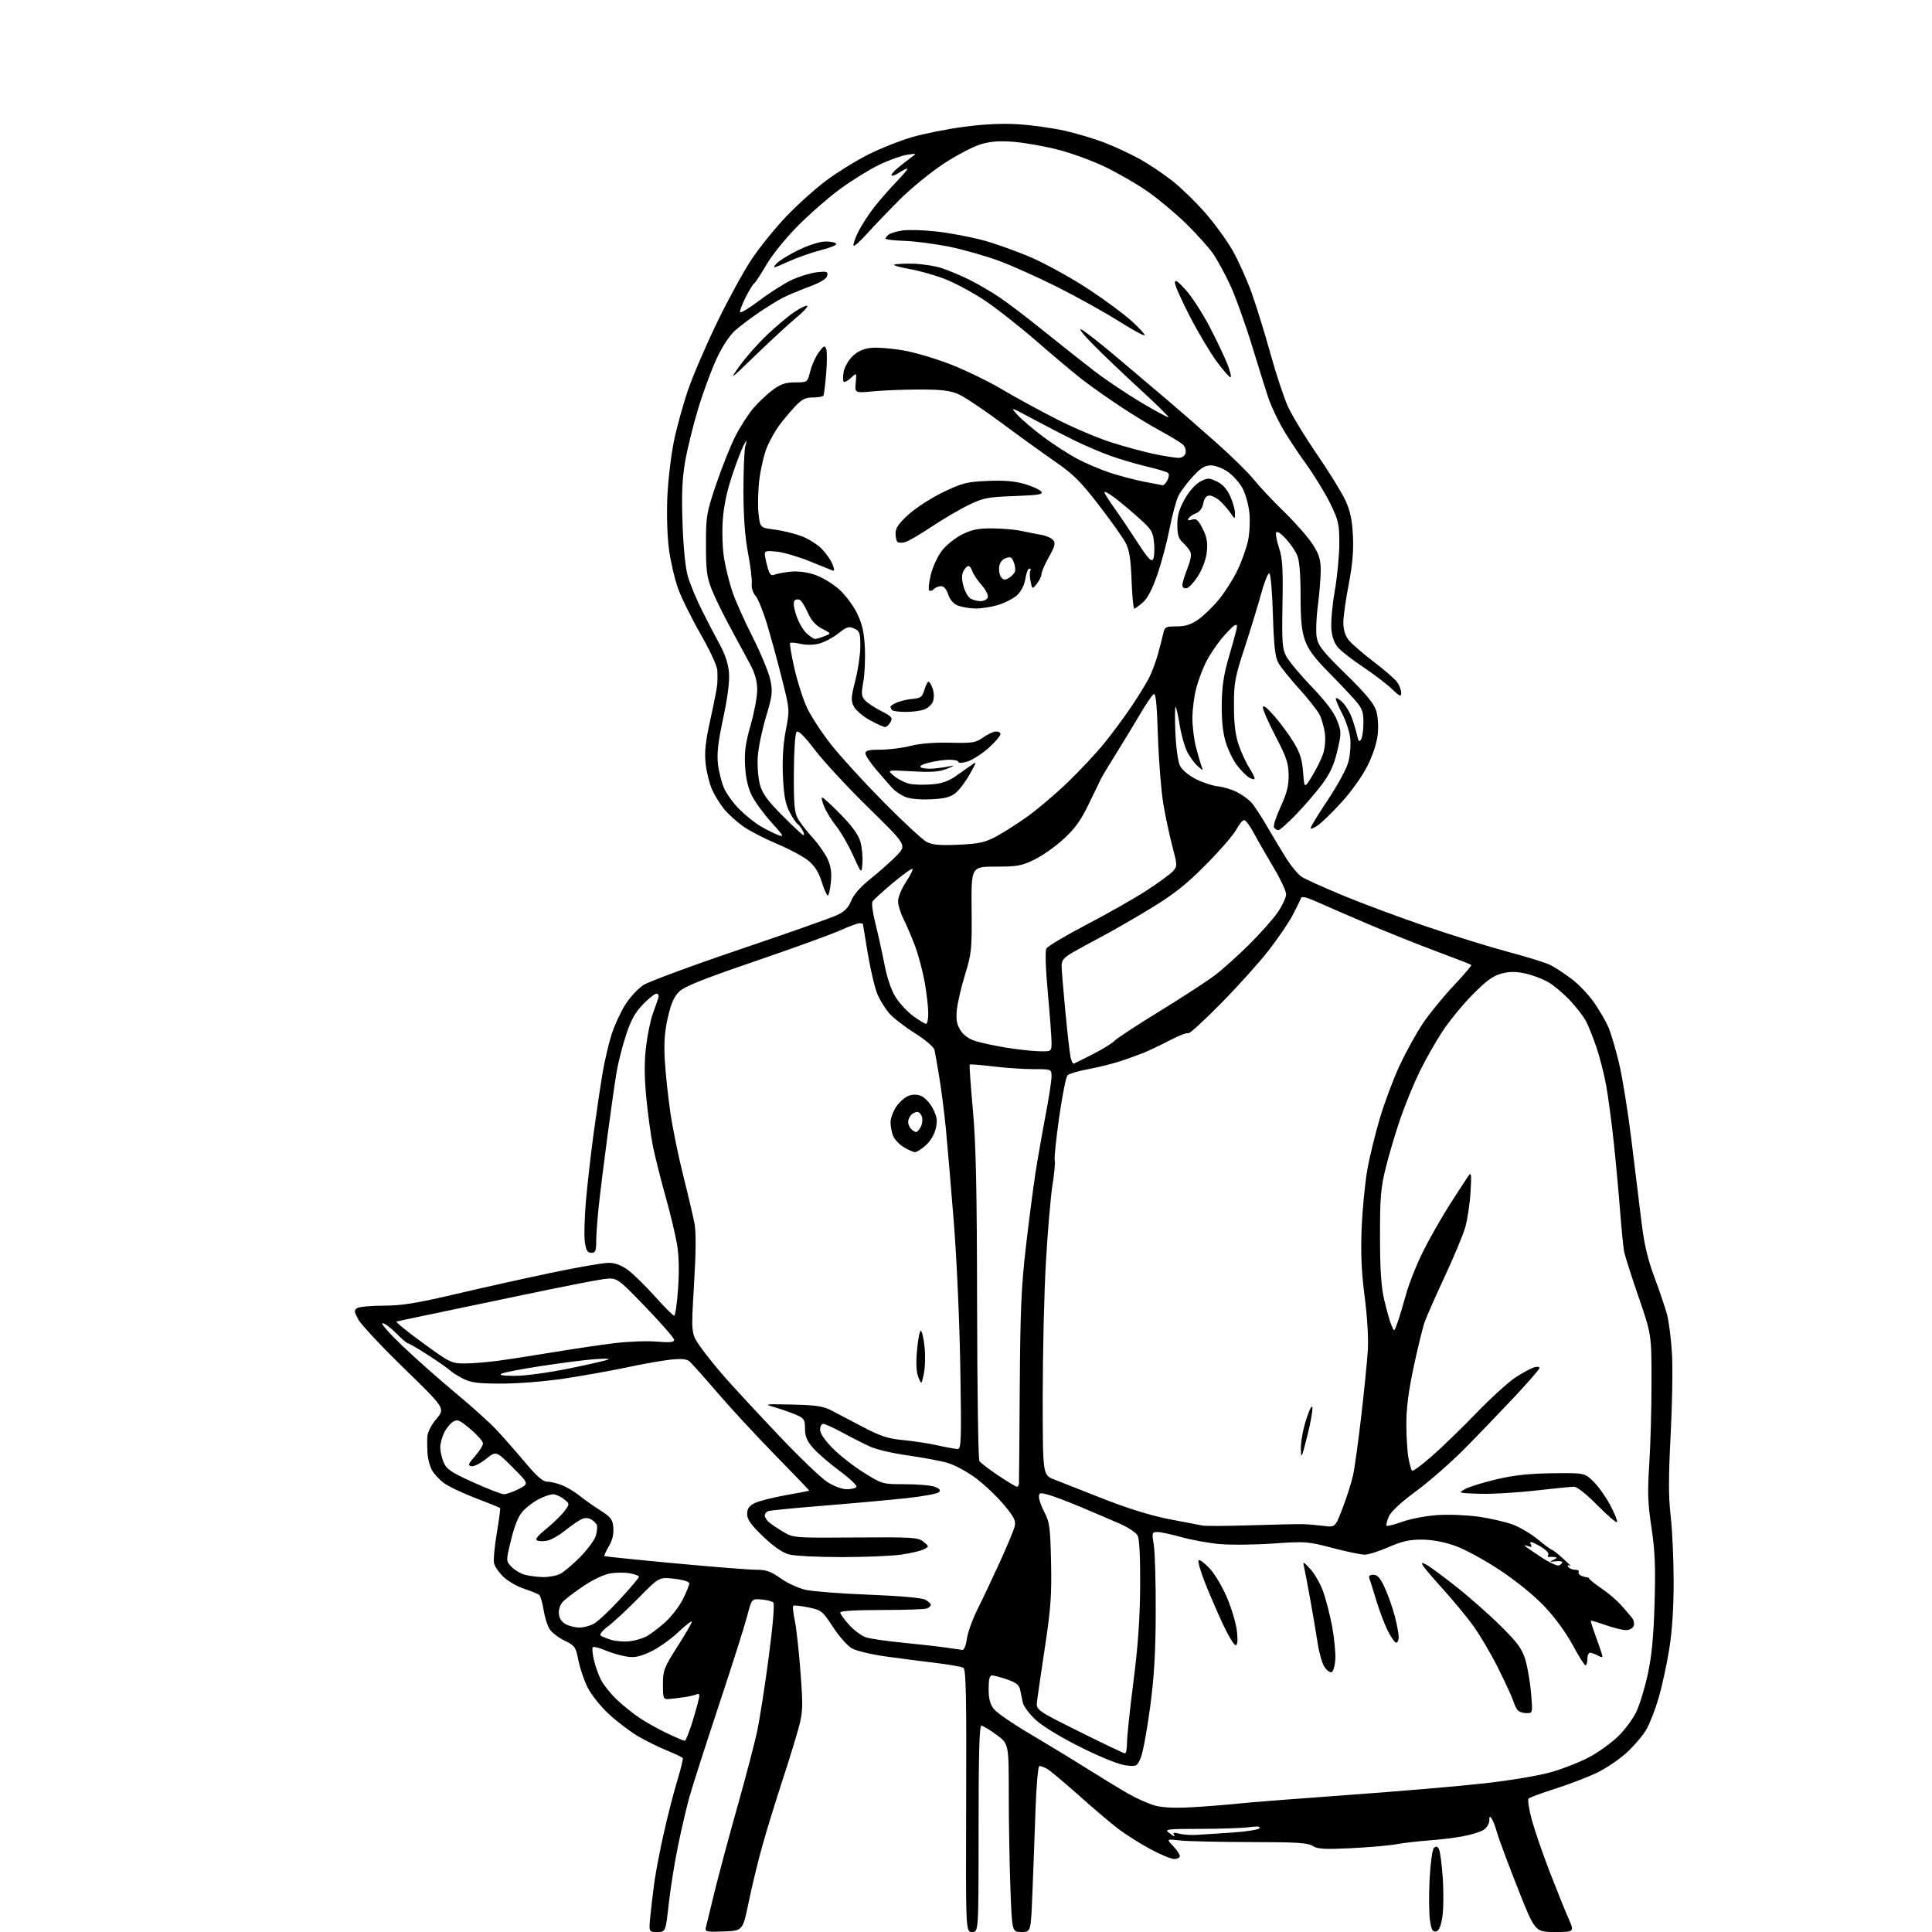 <?xml version="1.0" encoding="UTF-8" standalone="no"?>
<svg 
  version="1.1" 
  xmlns="http://www.w3.org/2000/svg" 
  xmlns:xlink="http://www.w3.org/1999/xlink" 
  xmlns:svg="http://www.w3.org/2000/svg"
  xmlns:rdf="http://www.w3.org/1999/02/22-rdf-syntax-ns#"
  xmlns:cc="http://creativecommons.org/ns#"
  xmlns:dc="http://purl.org/dc/elements/1.1/"
  viewBox="0 0 768 768"
  width="768"
  height="768"
>
<style>svg {background-color: white; }</style>"
<path stroke="none" fill="black" fill-rule="evenodd" d="M261.25,768.00C257.90,768.00 257.90,768.00 258.51,761.75C258.85,758.31 259.59,752.12 260.15,748.00C260.72,743.88 262.46,734.88 264.03,728.00C265.59,721.12 267.97,711.90 269.32,707.50C270.66,703.10 271.60,699.22 271.40,698.87C271.20,698.53 268.44,697.20 265.27,695.92C262.10,694.65 256.92,692.10 253.76,690.26C250.61,688.42 245.35,684.44 242.08,681.41C238.78,678.36 235.00,673.63 233.59,670.80C232.18,667.98 230.53,663.12 229.92,659.99C228.87,654.65 228.53,654.17 224.45,652.19C222.05,651.02 219.38,648.98 218.50,647.65C217.63,646.31 216.55,642.89 216.10,640.05C215.65,637.21 214.88,634.51 214.39,634.06C213.90,633.61 211.25,632.51 208.50,631.62C205.75,630.73 202.04,628.63 200.26,626.95C198.48,625.28 196.75,622.85 196.42,621.54C196.09,620.24 196.57,614.81 197.48,609.48C198.39,604.15 198.97,599.64 198.78,599.45C198.59,599.26 194.18,597.48 188.99,595.50C183.80,593.51 178.07,590.77 176.27,589.39C174.47,588.02 172.37,585.68 171.60,584.20C170.84,582.71 170.10,579.92 169.96,578.00C169.82,576.08 169.77,573.08 169.85,571.34C169.95,569.36 171.29,566.65 173.49,564.02C176.97,559.84 176.97,559.84 160.69,544.01C151.74,535.30 143.53,526.54 142.46,524.55C140.75,521.38 140.69,520.80 142.00,519.98C142.83,519.46 147.57,519.02 152.55,519.02C159.76,519.00 165.56,518.07 181.05,514.43C191.75,511.91 208.95,508.09 219.27,505.93C229.59,503.77 239.76,502.00 241.87,502.00C244.49,502.00 246.93,502.89 249.60,504.84C251.74,506.40 256.58,511.12 260.34,515.34C264.10,519.55 267.55,523.00 267.99,523.00C268.44,523.00 269.14,518.16 269.55,512.25C270.04,505.22 269.89,499.11 269.12,494.59C268.48,490.79 266.42,482.24 264.56,475.59C262.69,468.94 260.46,460.08 259.60,455.91C258.75,451.73 257.54,442.96 256.92,436.41C256.11,427.90 256.09,422.06 256.83,415.94C257.41,411.22 258.61,405.37 259.51,402.94C260.40,400.50 261.38,397.71 261.68,396.75C262.01,395.70 261.71,395.00 260.95,395.00C260.24,395.00 257.80,396.94 255.52,399.32C252.42,402.56 250.74,405.61 248.81,411.57C247.39,415.93 245.74,422.43 245.13,426.00C244.52,429.57 242.91,440.82 241.55,451.00C240.19,461.18 238.61,473.87 238.04,479.21C237.47,484.55 237.00,490.96 237.00,493.46C237.00,497.29 236.69,498.00 235.06,498.00C233.55,498.00 232.98,497.07 232.49,493.75C232.15,491.41 232.34,484.03 232.92,477.34C233.51,470.65 234.89,458.50 236.00,450.34C237.11,442.18 238.70,431.45 239.54,426.50C240.38,421.55 242.02,414.57 243.18,411.00C244.35,407.43 246.79,402.15 248.61,399.29C250.43,396.42 253.63,392.96 255.71,391.60C257.80,390.24 275.02,383.86 294.00,377.43C312.98,371.01 330.38,364.87 332.67,363.80C335.76,362.36 337.23,360.87 338.36,358.06C339.34,355.60 342.08,352.50 346.19,349.22C349.66,346.44 354.28,342.32 356.47,340.07C360.43,335.97 360.43,335.97 345.39,321.24C337.11,313.13 327.49,302.77 324.01,298.21C319.72,292.58 317.36,290.24 316.67,290.93C316.07,291.53 315.62,298.29 315.57,307.23C315.51,319.89 315.79,323.01 317.21,325.50C318.15,327.15 320.77,330.52 323.04,333.00C325.31,335.48 327.98,339.30 328.99,341.50C330.32,344.43 330.67,346.91 330.28,350.75C329.98,353.64 329.43,356.00 329.06,356.00C328.68,356.00 327.59,353.54 326.64,350.54C325.44,346.71 323.86,344.20 321.34,342.13C319.36,340.50 313.74,337.49 308.83,335.43C303.93,333.37 297.86,330.23 295.35,328.45C292.85,326.66 289.47,323.60 287.86,321.64C286.25,319.69 284.07,316.15 283.03,313.79C281.99,311.43 280.85,306.80 280.49,303.50C279.99,298.90 280.43,294.82 282.39,286.00C283.79,279.68 285.02,273.38 285.12,272.00C285.23,270.62 285.24,268.13 285.16,266.45C285.07,264.75 282.13,258.39 278.51,252.09C274.93,245.87 270.91,237.71 269.55,233.96C268.20,230.21 266.56,223.17 265.92,218.32C265.24,213.25 264.97,204.40 265.28,197.50C265.57,190.90 266.75,180.93 267.90,175.35C269.05,169.77 271.60,160.55 273.57,154.85C275.53,149.16 280.72,137.11 285.09,128.09C289.46,119.06 295.62,107.81 298.77,103.09C301.92,98.37 308.10,90.72 312.50,86.09C316.90,81.47 324.09,75.01 328.48,71.74C332.86,68.47 340.39,63.82 345.20,61.40C350.01,58.98 357.85,55.88 362.61,54.50C367.38,53.11 376.73,51.26 383.39,50.38C391.53,49.31 398.61,48.99 405.00,49.41C410.23,49.75 418.37,50.89 423.11,51.94C427.84,52.99 435.10,55.16 439.23,56.77C443.37,58.38 449.73,61.35 453.36,63.38C456.99,65.42 462.79,69.32 466.23,72.06C469.68,74.81 475.49,80.48 479.15,84.67C482.81,88.86 487.68,95.55 489.96,99.54C492.24,103.53 495.68,111.19 497.60,116.56C499.52,121.94 502.88,132.81 505.06,140.73C507.25,148.65 510.36,158.04 511.98,161.61C513.59,165.17 518.82,173.78 523.59,180.72C528.37,187.67 533.43,195.86 534.83,198.93C536.75,203.11 537.50,206.63 537.81,213.04C538.10,219.11 537.61,224.71 536.11,232.40C534.95,238.34 534.00,245.13 534.00,247.47C534.00,250.28 534.71,252.64 536.09,254.39C537.24,255.85 541.72,259.74 546.04,263.03C550.36,266.32 554.59,270.01 555.45,271.23C556.30,272.45 557.00,274.34 557.00,275.43C557.00,277.12 556.45,276.88 553.25,273.83C551.19,271.87 546.12,268.01 542.00,265.25C537.88,262.49 533.42,259.07 532.11,257.65C530.49,255.90 529.56,253.48 529.24,250.18C528.98,247.49 529.59,240.61 530.59,234.89C531.59,229.18 532.40,220.68 532.40,216.00C532.40,208.24 532.08,206.85 528.72,200.00C526.70,195.88 522.27,188.68 518.88,184.00C515.49,179.32 511.22,172.80 509.40,169.49C507.57,166.19 505.36,161.46 504.49,158.99C503.61,156.52 500.63,147.07 497.87,138.00C495.10,128.93 491.12,117.82 489.02,113.33C486.92,108.83 483.86,103.21 482.21,100.83C480.57,98.45 475.80,93.14 471.62,89.03C467.44,84.93 460.52,79.14 456.26,76.16C451.99,73.19 444.35,68.77 439.28,66.33C434.20,63.89 425.74,60.80 420.47,59.47C415.20,58.13 407.40,56.75 403.14,56.39C397.43,55.91 393.96,56.16 389.93,57.33C386.93,58.20 380.25,61.70 375.08,65.11C369.91,68.51 362.04,74.94 357.59,79.40C353.14,83.85 347.34,89.91 344.69,92.86C342.05,95.81 339.63,97.97 339.33,97.66C339.02,97.35 339.78,95.03 341.00,92.49C342.23,89.96 345.04,85.55 347.25,82.69C349.46,79.84 353.56,75.14 356.35,72.25C359.15,69.36 361.09,67.00 360.68,67.00C360.27,67.00 358.81,67.74 357.43,68.64C356.06,69.53 354.71,70.04 354.43,69.76C354.15,69.48 355.19,68.18 356.75,66.87C358.31,65.57 360.69,63.70 362.04,62.71C364.50,60.92 364.50,60.92 360.50,61.53C358.30,61.87 353.35,63.66 349.50,65.50C345.65,67.35 338.68,71.67 334.00,75.09C329.32,78.52 321.68,85.21 317.00,89.95C312.29,94.72 306.76,101.57 304.60,105.32C302.45,109.03 300.31,112.31 299.83,112.61C299.35,112.90 297.82,115.40 296.42,118.15C295.03,120.90 294.02,123.57 294.19,124.08C294.36,124.59 297.88,122.46 302.00,119.35C306.13,116.23 311.93,112.57 314.89,111.20C317.86,109.84 322.29,108.50 324.74,108.22C328.69,107.78 329.16,107.93 328.84,109.57C328.60,110.84 326.25,112.26 321.49,114.04C317.65,115.47 312.93,117.46 311.00,118.46C309.07,119.47 304.90,122.05 301.72,124.20C298.54,126.36 294.29,129.56 292.29,131.31C290.06,133.26 287.19,137.60 284.90,142.50C282.84,146.90 279.53,155.85 277.55,162.39C275.57,168.92 273.24,178.37 272.37,183.39C271.17,190.24 270.91,196.34 271.31,208.00C271.63,217.29 272.45,225.67 273.37,228.91C274.21,231.88 276.72,237.96 278.94,242.41C281.15,246.86 284.40,253.10 286.16,256.29C288.22,260.04 289.50,263.93 289.78,267.36C290.07,270.83 289.28,277.06 287.49,285.46C285.43,295.10 284.92,299.64 285.41,303.81C285.76,306.85 286.88,311.18 287.87,313.42C288.87,315.66 291.64,319.44 294.03,321.81C296.41,324.19 300.20,327.20 302.43,328.50C304.67,329.81 307.78,331.36 309.34,331.95C311.85,332.89 311.53,332.29 306.61,326.86C303.54,323.47 300.02,318.62 298.79,316.10C297.30,313.05 296.42,309.10 296.17,304.36C295.88,298.83 296.38,295.19 298.40,288.17C299.83,283.20 301.00,276.93 301.00,274.24C301.00,270.84 300.17,267.78 298.25,264.17C296.74,261.31 293.17,254.70 290.31,249.46C287.46,244.23 284.11,237.37 282.87,234.22C280.98,229.41 280.62,226.59 280.63,216.50C280.63,205.12 280.84,203.88 284.70,192.46C286.93,185.84 290.35,177.29 292.29,173.46C294.23,169.63 297.52,164.53 299.60,162.12C301.68,159.71 305.16,156.45 307.34,154.87C310.40,152.65 312.40,152.00 316.14,152.00C320.97,152.00 320.97,152.00 322.09,147.55C322.71,145.10 324.24,141.71 325.49,140.02C327.42,137.39 327.86,137.19 328.42,138.65C328.78,139.60 328.78,144.00 328.42,148.44C328.06,152.87 327.56,156.84 327.32,157.25C327.08,157.66 325.20,158.00 323.14,158.00C320.12,158.00 318.74,158.71 315.89,161.75C313.96,163.81 311.16,167.17 309.67,169.20C308.19,171.24 306.05,175.05 304.93,177.66C303.81,180.28 302.44,186.04 301.88,190.46C301.32,194.88 301.16,201.04 301.52,204.15C302.17,209.79 302.17,209.79 307.82,210.50C310.92,210.88 315.75,212.06 318.53,213.10C321.32,214.14 325.01,216.46 326.74,218.25C328.47,220.04 330.36,222.79 330.96,224.36C331.80,226.61 331.76,227.12 330.77,226.71C330.07,226.43 325.99,224.78 321.70,223.05C317.41,221.31 311.67,219.63 308.95,219.31C305.11,218.85 304.00,219.03 304.01,220.11C304.01,220.87 304.49,223.22 305.07,225.33C305.91,228.35 306.49,229.01 307.82,228.46C308.74,228.07 311.59,227.53 314.14,227.26C317.05,226.95 320.65,227.39 323.81,228.44C326.58,229.36 330.88,231.90 333.36,234.09C335.88,236.30 339.11,240.57 340.63,243.68C342.74,247.99 343.47,251.16 343.79,257.39C344.02,261.85 343.75,267.98 343.19,271.00C342.32,275.68 342.42,276.78 343.83,278.36C344.75,279.38 347.65,281.30 350.27,282.64C354.48,284.77 354.92,285.29 353.99,287.03C353.40,288.11 352.44,289.00 351.85,289.00C351.26,289.00 348.54,287.78 345.81,286.30C343.08,284.81 340.21,282.38 339.44,280.88C338.21,278.50 338.28,277.24 340.02,270.43C341.11,266.17 342.00,260.04 342.00,256.82C342.00,251.58 341.74,250.84 339.56,249.85C337.45,248.89 336.61,249.14 333.31,251.75C331.22,253.41 327.83,255.23 325.80,255.79C323.56,256.41 320.61,256.48 318.33,255.96C316.25,255.49 314.34,255.33 314.08,255.59C313.82,255.85 314.59,260.41 315.79,265.72C317.00,271.03 319.27,278.10 320.84,281.44C322.41,284.77 326.71,291.32 330.39,296.00C334.07,300.68 343.47,310.95 351.26,318.84C359.06,326.72 366.76,333.86 368.38,334.70C370.62,335.85 373.63,336.12 380.91,335.80C388.76,335.45 391.41,334.91 395.50,332.78C398.25,331.35 403.86,327.81 407.98,324.90C412.09,322.00 419.46,315.77 424.35,311.06C429.24,306.35 435.80,299.35 438.92,295.50C442.05,291.65 446.88,285.12 449.66,281.00C452.44,276.88 455.64,271.69 456.76,269.47C457.89,267.25 459.49,262.98 460.32,259.97C461.15,256.96 462.10,253.26 462.43,251.75C462.99,249.23 463.43,249.00 467.72,249.00C471.18,249.00 473.41,248.29 476.32,246.28C478.49,244.78 482.22,241.14 484.61,238.21C487.01,235.27 490.31,230.04 491.96,226.58C493.61,223.13 495.47,217.90 496.10,214.97C496.74,212.01 496.97,206.99 496.63,203.71C496.29,200.45 495.03,196.04 493.83,193.91C492.63,191.77 490.01,188.90 488.02,187.51C486.02,186.13 483.01,185.00 481.32,185.00C478.98,185.00 477.30,186.04 474.21,189.39C471.99,191.80 469.43,195.20 468.52,196.95C467.62,198.70 466.03,204.49 465.00,209.82C463.97,215.14 461.77,223.43 460.13,228.24C458.11,234.13 456.21,237.79 454.32,239.46C452.77,240.82 451.22,241.95 450.88,241.97C450.53,241.99 450.06,236.93 449.82,230.74C449.49,222.13 448.93,218.60 447.44,215.77C446.38,213.74 441.59,206.99 436.81,200.79C429.60,191.43 426.63,188.47 419.43,183.50C414.65,180.20 405.07,173.28 398.12,168.12C391.18,162.97 383.56,157.87 381.20,156.80C377.79,155.27 374.62,154.86 366.00,154.84C360.00,154.83 351.65,155.14 347.43,155.54C339.77,156.26 339.77,156.26 340.16,152.17C340.55,148.08 340.55,148.08 338.28,150.21C337.03,151.38 335.73,152.06 335.38,151.72C335.04,151.37 335.04,149.58 335.39,147.72C335.74,145.87 337.34,143.10 338.94,141.56C340.90,139.68 343.25,138.61 346.17,138.29C348.55,138.02 354.35,138.47 359.06,139.28C363.77,140.10 372.48,142.70 378.42,145.06C384.36,147.43 393.33,151.81 398.36,154.80C403.39,157.79 413.02,163.06 419.78,166.51C426.53,169.96 436.43,174.17 441.78,175.86C447.12,177.56 454.79,179.64 458.82,180.48C462.84,181.31 467.17,182.00 468.45,182.00C469.90,182.00 470.96,181.28 471.27,180.06C471.56,178.96 471.07,177.48 470.14,176.66C469.24,175.85 465.35,173.50 461.50,171.41C457.65,169.33 450.45,164.95 445.50,161.68C440.55,158.40 433.88,153.70 430.67,151.24C427.46,148.77 419.14,141.80 412.17,135.74C405.20,129.68 395.71,122.23 391.08,119.19C386.45,116.14 379.47,112.41 375.56,110.90C371.65,109.38 365.40,107.61 361.67,106.96C357.94,106.31 355.13,105.53 355.43,105.24C355.72,104.95 358.96,104.76 362.62,104.82C366.28,104.88 371.58,105.68 374.39,106.60C377.20,107.53 382.20,109.63 385.50,111.28C388.80,112.92 394.20,116.09 397.50,118.31C400.80,120.54 408.83,126.66 415.34,131.93C421.86,137.19 430.81,144.27 435.24,147.67C439.68,151.06 447.98,156.62 453.70,160.03C459.43,163.44 464.28,166.05 464.49,165.84C464.70,165.64 459.39,160.43 452.68,154.28C445.98,148.12 437.57,140.09 434.00,136.43C430.20,132.54 428.54,130.30 430.00,131.05C431.38,131.75 437.68,136.70 444.00,142.05C450.32,147.41 459.40,155.10 464.18,159.14C468.95,163.19 477.76,170.86 483.75,176.19C489.75,181.52 496.37,188.04 498.47,190.69C500.57,193.33 505.99,199.10 510.51,203.50C515.03,207.90 520.14,213.73 521.87,216.45C524.39,220.43 525.00,222.45 525.00,226.83C525.00,229.82 524.48,236.17 523.85,240.92C523.22,245.68 523.03,251.34 523.43,253.49C524.04,256.76 525.98,259.18 534.97,267.96C542.78,275.58 546.11,279.58 547.01,282.39C547.75,284.71 548.02,288.54 547.68,291.85C547.32,295.28 545.75,300.11 543.58,304.45C541.61,308.39 537.15,314.69 533.47,318.72C529.85,322.70 525.56,326.89 523.94,328.04C522.32,329.19 521.00,329.70 521.00,329.16C521.00,328.63 524.12,323.52 527.93,317.81C531.93,311.82 535.37,305.42 536.06,302.68C536.72,300.07 537.02,295.91 536.74,293.42C536.46,290.94 535.06,286.64 533.62,283.86C532.18,281.09 531.00,278.33 531.00,277.73C531.00,277.14 532.11,277.70 533.47,278.98C534.84,280.26 536.60,283.15 537.41,285.40C538.21,287.66 539.15,290.83 539.50,292.45C539.99,294.72 540.35,295.06 541.05,293.95C541.56,293.15 541.98,290.18 541.98,287.34C542.00,282.93 541.52,281.64 538.67,278.34C536.84,276.23 532.00,271.12 527.91,267.00C522.49,261.52 520.02,258.15 518.74,254.50C517.42,250.74 516.99,246.33 517.00,236.72C517.00,228.22 516.55,222.86 515.65,220.72C514.90,218.95 512.81,215.93 510.99,214.00C508.94,211.82 507.53,210.97 507.26,211.75C507.03,212.43 507.58,215.22 508.48,217.94C509.81,221.93 510.06,226.19 509.81,240.19C509.53,255.60 509.71,257.88 511.38,261.00C512.42,262.93 516.96,268.35 521.47,273.05C527.00,278.81 530.28,283.16 531.51,286.38C533.26,290.96 533.26,291.45 531.58,298.58C530.27,304.12 528.73,307.48 525.54,311.76C523.19,314.92 518.55,320.31 515.23,323.75C511.91,327.19 508.73,330.00 508.16,330.00C507.59,330.00 506.82,329.51 506.45,328.92C506.08,328.32 507.25,324.64 509.05,320.74C511.56,315.30 512.30,312.35 512.25,308.07C512.20,303.39 511.37,300.95 507.09,292.74C504.29,287.37 502.01,282.20 502.02,281.24C502.03,280.07 503.48,281.13 506.44,284.50C508.86,287.25 512.34,291.95 514.17,294.95C516.77,299.21 517.61,301.85 518.00,306.95C518.50,313.50 518.50,313.50 521.59,308.49C523.29,305.73 525.26,301.74 525.96,299.61C526.71,297.36 526.99,293.92 526.64,291.36C526.30,288.94 525.34,285.63 524.50,283.99C523.65,282.36 520.01,277.75 516.39,273.76C512.78,269.77 509.08,265.15 508.16,263.50C506.88,261.18 506.39,256.84 506.00,244.24C505.71,234.68 505.10,227.97 504.52,227.93C503.98,227.90 502.54,231.55 501.32,236.04C500.09,240.53 497.16,250.13 494.80,257.36C490.89,269.30 490.50,271.41 490.51,280.50C490.51,287.57 491.06,292.11 492.36,296.00C493.38,299.02 495.32,303.23 496.68,305.34C498.04,307.45 498.93,309.40 498.67,309.66C498.41,309.92 497.36,309.61 496.35,308.97C495.33,308.32 493.25,306.18 491.72,304.20C490.19,302.22 488.18,298.10 487.25,295.05C486.11,291.34 485.59,286.36 485.66,280.00C485.74,273.08 486.45,268.19 488.26,262.00C489.63,257.32 491.05,252.23 491.41,250.68C491.94,248.42 491.79,248.02 490.65,248.68C489.87,249.13 487.56,251.50 485.53,253.94C483.50,256.38 480.75,260.54 479.41,263.17C478.08,265.81 476.31,270.54 475.49,273.69C474.67,276.84 474.00,282.16 474.00,285.50C474.00,288.84 474.64,294.04 475.43,297.04C476.21,300.04 477.19,303.40 477.60,304.50C478.34,306.50 478.34,306.50 476.06,304.50C474.81,303.40 472.95,300.86 471.93,298.86C470.91,296.86 469.58,292.15 468.98,288.39C468.38,284.63 467.64,281.32 467.34,281.03C467.03,280.74 466.98,285.23 467.22,291.00C467.47,296.92 468.26,302.74 469.03,304.33C469.85,306.04 472.39,308.17 475.39,309.70C478.13,311.09 482.10,312.39 484.19,312.59C486.29,312.80 489.69,313.83 491.75,314.88C493.81,315.94 496.43,317.86 497.57,319.15C498.71,320.44 501.59,324.88 503.97,329.00C506.35,333.12 509.80,338.85 511.64,341.72C513.48,344.59 516.09,347.67 517.44,348.55C518.79,349.44 526.12,352.75 533.74,355.92C541.35,359.09 556.34,364.67 567.04,368.31C577.74,371.96 592.47,376.52 599.77,378.46C607.08,380.39 614.50,382.71 616.27,383.60C618.05,384.50 621.85,386.98 624.72,389.13C627.59,391.27 631.71,395.63 633.87,398.81C636.04,402.00 638.56,406.39 639.47,408.56C640.38,410.73 642.22,416.97 643.55,422.44C644.88,427.91 647.10,441.64 648.49,452.94C649.88,464.25 651.69,479.00 652.51,485.73C653.60,494.68 654.98,500.56 657.65,507.68C659.65,513.04 661.90,519.68 662.65,522.46C663.40,525.23 664.29,532.23 664.63,538.00C664.98,543.77 664.74,558.43 664.10,570.56C663.23,587.30 663.23,595.01 664.11,602.56C664.75,608.03 665.29,619.70 665.30,628.50C665.31,639.02 664.72,648.26 663.56,655.47C662.60,661.50 660.71,670.22 659.37,674.85C658.03,679.47 655.79,685.21 654.39,687.60C652.99,689.99 649.49,694.09 646.61,696.72C643.74,699.35 638.48,702.91 634.94,704.63C631.40,706.35 624.00,709.19 618.50,710.95C613.00,712.70 608.12,714.50 607.66,714.96C607.20,715.41 607.77,719.24 608.93,723.47C610.09,727.70 613.28,736.97 616.03,744.07C618.77,751.17 622.11,759.46 623.45,762.49C625.89,768.00 625.89,768.00 618.04,768.00C610.19,768.00 610.19,768.00 603.19,750.25C599.34,740.49 595.70,730.70 595.10,728.50C594.49,726.30 593.56,723.83 593.02,723.00C592.21,721.78 592.03,721.91 592.02,723.73C592.01,724.95 590.99,726.60 589.75,727.40C588.51,728.20 584.80,729.35 581.50,729.96C578.20,730.57 572.12,731.31 568.00,731.60C563.88,731.90 558.02,732.58 555.00,733.12C551.98,733.66 543.79,734.37 536.80,734.70C526.41,735.19 523.68,735.02 521.79,733.78C519.90,732.54 515.37,732.26 496.99,732.25C484.62,732.23 472.05,731.95 469.06,731.61C463.62,730.99 463.62,730.99 466.31,733.80C467.79,735.35 469.00,737.15 469.00,737.80C469.00,738.46 467.99,738.99 466.75,738.99C465.51,738.98 461.12,737.14 457.00,734.90C452.88,732.66 447.14,729.01 444.26,726.80C441.38,724.59 434.33,718.59 428.59,713.47C422.85,708.34 417.25,703.67 416.14,703.08C415.04,702.48 413.70,702.00 413.18,702.00C412.64,702.00 411.96,709.82 411.60,720.25C411.26,730.29 410.71,745.14 410.37,753.25C409.77,768.00 409.77,768.00 406.04,768.00C402.31,768.00 402.31,768.00 401.66,750.75C401.30,741.26 401.00,724.43 401.00,713.34C401.00,693.17 401.00,693.17 396.12,689.59C393.43,687.61 390.73,686.00 390.12,686.00C389.31,686.00 389.00,697.49 389.00,727.00C389.00,768.00 389.00,768.00 386.45,768.00C383.89,768.00 383.89,768.00 384.07,715.89C384.22,674.33 383.99,663.61 382.97,662.98C382.26,662.54 377.14,661.65 371.59,660.99C366.04,660.33 357.04,659.16 351.60,658.40C346.15,657.63 340.30,656.21 338.60,655.23C336.89,654.26 333.53,650.45 331.13,646.77C326.93,640.36 326.53,640.04 321.30,638.96C318.30,638.33 315.61,638.06 315.32,638.34C315.04,638.63 315.31,641.22 315.93,644.10C316.55,646.99 317.57,656.20 318.20,664.59C319.23,678.42 319.17,680.47 317.52,686.67C316.52,690.43 313.56,700.02 310.94,708.00C308.33,715.98 304.78,727.53 303.06,733.67C301.34,739.82 298.88,749.94 297.60,756.17C295.27,767.50 295.27,767.50 287.72,767.79C280.90,768.05 280.21,767.91 280.57,766.29C280.79,765.31 282.36,758.88 284.05,752.00C285.74,745.12 289.80,729.98 293.08,718.35C296.36,706.72 299.90,693.22 300.95,688.35C301.99,683.48 304.08,670.14 305.58,658.71C307.22,646.25 307.96,637.56 307.41,637.03C306.91,636.53 304.77,635.99 302.66,635.82C298.81,635.50 298.81,635.50 296.99,642.50C295.99,646.35 290.89,662.40 285.66,678.16C280.43,693.92 275.23,710.12 274.10,714.16C272.97,718.20 270.93,726.90 269.57,733.50C268.20,740.10 266.53,750.56 265.84,756.75C264.60,768.00 264.60,768.00 261.25,768.00zM570.81,767.80C569.51,768.05 568.98,767.06 568.43,763.38C568.04,760.78 567.97,753.50 568.28,747.20C568.60,740.87 569.35,735.25 569.97,734.63C570.79,733.81 571.31,733.89 571.96,734.93C572.44,735.71 573.14,740.91 573.52,746.48C573.90,752.06 573.82,759.06 573.35,762.05C572.74,765.88 571.99,767.57 570.81,767.80zM466.81,729.97C466.98,729.99 466.86,729.58 466.54,729.06C466.19,728.50 467.07,728.43 468.73,728.89C470.25,729.31 473.30,729.54 475.50,729.40C477.70,729.26 484.11,728.84 489.75,728.48C495.39,728.11 500.30,727.33 500.66,726.75C501.10,726.02 499.79,725.89 496.52,726.34C493.88,726.70 485.17,727.00 477.17,727.00C464.16,727.00 462.82,727.16 464.56,728.47C465.63,729.28 466.64,729.95 466.81,729.97zM473.50,718.43C479.00,718.13 487.32,717.47 492.00,716.97C496.68,716.47 516.48,714.92 536.00,713.52C555.52,712.12 579.76,710.06 589.85,708.93C600.56,707.73 611.79,705.84 616.85,704.38C621.61,703.01 628.42,700.30 632.00,698.36C635.58,696.42 640.66,692.73 643.29,690.17C645.93,687.60 649.17,683.22 650.48,680.44C651.80,677.65 653.85,670.90 655.04,665.44C656.60,658.19 657.33,650.55 657.72,637.21C658.14,622.70 657.88,616.49 656.48,607.22C655.02,597.56 654.87,593.19 655.61,582.02C656.10,574.58 656.50,559.95 656.50,549.50C656.50,530.50 656.50,530.50 651.34,515.50C648.50,507.25 645.92,499.15 645.60,497.50C645.29,495.85 644.56,488.43 643.98,481.00C643.41,473.57 642.26,461.20 641.43,453.50C640.60,445.80 639.27,435.87 638.47,431.43C637.66,426.99 635.93,420.21 634.63,416.37C633.32,412.53 631.47,407.88 630.52,406.03C629.57,404.19 626.71,400.47 624.18,397.76C621.64,395.05 617.74,391.76 615.51,390.45C613.28,389.15 609.14,387.58 606.32,386.97C602.53,386.16 600.05,386.17 596.84,387.02C593.52,387.89 590.81,389.88 585.33,395.42C581.39,399.42 575.95,406.07 573.25,410.21C570.55,414.35 566.50,421.51 564.26,426.12C562.01,430.73 558.62,439.00 556.72,444.50C554.82,450.00 552.20,458.77 550.91,464.00C548.87,472.22 548.56,475.93 548.57,491.50C548.58,504.52 549.03,511.44 550.20,516.50C551.09,520.35 552.35,524.85 553.00,526.50C554.18,529.50 554.18,529.50 555.45,526.00C556.15,524.08 557.72,518.90 558.93,514.50C560.14,510.10 563.29,502.23 565.93,497.00C568.57,491.77 573.38,483.38 576.61,478.34C579.85,473.30 583.08,468.35 583.79,467.34C584.87,465.80 584.99,466.89 584.55,474.03C584.26,478.72 583.30,485.02 582.41,488.03C581.53,491.04 577.87,499.80 574.28,507.50C570.69,515.20 567.11,523.30 566.33,525.50C565.54,527.70 563.58,535.76 561.95,543.41C559.87,553.20 559.01,560.01 559.04,566.41C559.07,571.41 559.46,577.43 559.92,579.79C560.37,582.15 561.00,584.34 561.32,584.65C561.64,584.97 565.18,582.35 569.20,578.84C573.21,575.32 581.23,567.56 587.00,561.58C592.77,555.60 599.75,549.27 602.50,547.50C605.25,545.73 608.51,543.96 609.75,543.57C610.99,543.18 612.00,543.27 612.00,543.76C612.00,544.26 607.39,549.57 601.75,555.57C596.11,561.57 587.23,570.80 582.00,576.08C576.77,581.36 568.18,588.87 562.90,592.78C556.64,597.40 552.84,600.96 552.01,602.97C551.31,604.67 550.94,606.27 551.19,606.52C551.44,606.77 554.31,606.03 557.57,604.88C560.83,603.72 567.16,602.54 571.63,602.25C576.09,601.97 583.49,602.28 588.05,602.95C592.62,603.62 598.64,605.02 601.43,606.06C604.22,607.11 608.69,609.77 611.36,611.98C614.03,614.19 616.51,616.02 616.86,616.04C617.21,616.06 619.30,617.71 621.50,619.69C623.70,621.68 624.87,622.94 624.10,622.50C623.15,621.96 622.93,622.07 623.40,622.85C623.80,623.48 625.02,624.00 626.12,624.00C627.22,624.00 627.87,624.40 627.56,624.90C627.26,625.39 627.80,626.09 628.76,626.46C629.72,626.83 630.67,627.06 630.89,626.98C631.10,626.90 631.55,627.23 631.89,627.73C632.22,628.23 634.52,630.01 637.00,631.70C639.48,633.39 642.85,636.29 644.50,638.15C646.15,640.02 648.07,642.26 648.77,643.14C649.46,644.02 649.75,645.48 649.41,646.37C649.07,647.27 647.70,648.00 646.37,648.00C645.04,648.00 641.41,647.11 638.30,646.01C635.19,644.92 632.53,644.13 632.40,644.27C632.27,644.40 633.06,646.98 634.17,650.00C635.27,653.03 636.43,656.34 636.73,657.36C637.22,658.98 637.02,659.08 635.21,658.11C634.07,657.50 632.65,657.00 632.07,657.00C631.48,657.00 631.00,658.12 631.00,659.50C631.00,660.88 630.66,661.99 630.25,661.99C629.84,661.98 627.54,658.33 625.15,653.88C622.54,649.03 618.05,642.90 613.91,638.54C609.76,634.17 602.68,628.42 596.14,624.09C590.15,620.13 582.16,615.80 578.38,614.47C573.92,612.90 569.27,612.03 565.17,612.02C560.29,612.00 557.27,612.69 552.00,615.00C548.24,616.65 543.96,618.00 542.49,618.00C541.01,618.00 535.22,616.79 529.62,615.32C519.82,612.74 518.93,612.68 505.97,613.58C498.56,614.09 488.95,614.18 484.61,613.77C480.27,613.36 473.49,612.12 469.55,611.01C465.60,609.91 461.35,609.00 460.09,609.00C457.90,609.00 457.85,609.20 458.66,614.25C459.12,617.14 459.47,629.17 459.42,641.00C459.37,657.07 458.80,666.62 457.17,678.79C455.97,687.75 454.32,696.69 453.49,698.67C452.03,702.16 451.88,702.25 447.54,701.76C444.84,701.45 437.83,698.65 429.79,694.65C421.95,690.76 414.58,686.29 411.82,683.77C409.24,681.42 406.88,678.26 406.57,676.75C406.26,675.24 405.78,672.92 405.50,671.60C405.13,669.80 403.83,668.79 400.33,667.60C397.75,666.72 395.05,666.00 394.32,666.00C393.39,666.00 393.00,667.58 393.00,671.37C393.00,675.28 393.56,677.44 395.08,679.37C396.22,680.83 402.64,685.25 409.33,689.19C416.02,693.14 426.23,699.35 432.00,702.98C437.77,706.62 445.20,711.14 448.50,713.02C451.80,714.90 456.52,717.01 459.00,717.71C461.99,718.55 466.85,718.80 473.50,718.43zM447.20,697.00C447.64,697.00 448.00,695.09 448.00,692.75C448.00,690.41 449.15,679.50 450.56,668.50C452.39,654.17 453.15,643.39 453.23,630.50C453.30,618.94 452.94,611.75 452.22,610.41C451.60,609.26 448.49,607.17 445.30,605.77C442.11,604.37 435.23,601.42 430.00,599.22C424.77,597.02 418.81,594.76 416.75,594.19C413.34,593.26 413.00,593.34 413.00,595.12C413.00,596.20 414.01,598.97 415.24,601.29C417.22,605.02 417.51,607.26 417.81,621.00C418.09,633.98 417.70,639.43 415.42,654.50C413.93,664.40 412.50,674.13 412.26,676.13C411.81,679.76 411.81,679.76 429.11,688.38C438.62,693.12 446.77,697.00 447.20,697.00zM272.22,692.00C272.61,692.00 274.08,688.26 275.47,683.70C276.86,679.13 278.00,674.83 278.00,674.14C278.00,673.45 277.58,673.14 277.06,673.46C276.55,673.78 274.18,674.33 271.81,674.68C269.44,675.03 266.60,675.36 265.50,675.41C263.71,675.49 263.50,674.87 263.53,669.50C263.56,663.93 263.97,662.86 269.28,654.55C272.43,649.63 275.00,645.18 275.00,644.66C275.00,644.14 272.53,646.05 269.50,648.91C266.48,651.77 261.52,655.25 258.48,656.64C254.05,658.67 252.13,659.03 248.78,658.46C246.48,658.07 242.68,656.93 240.33,655.93C237.98,654.92 235.85,654.44 235.59,654.85C235.33,655.27 235.56,657.54 236.09,659.89C236.62,662.25 237.90,665.83 238.94,667.84C239.98,669.85 242.78,673.35 245.17,675.61C247.55,677.87 251.63,681.14 254.22,682.89C256.82,684.63 261.77,687.40 265.22,689.03C268.68,690.66 271.82,692.00 272.22,692.00zM606.77,681.00C605.38,681.00 603.79,680.44 603.24,679.75C602.69,679.06 601.90,677.38 601.49,676.00C601.07,674.62 598.37,668.77 595.48,663.00C592.59,657.23 588.07,649.58 585.44,646.00C582.81,642.42 577.48,635.99 573.59,631.69C569.70,627.40 566.13,623.20 565.66,622.36C564.92,621.03 565.12,620.99 567.15,622.07C568.44,622.76 573.77,626.71 579.00,630.84C584.23,634.97 592.16,641.99 596.64,646.44C603.42,653.17 605.05,655.43 606.38,659.90C607.26,662.86 608.27,668.82 608.63,673.14C609.29,681.00 609.29,681.00 606.77,681.00zM529.31,664.73C528.66,664.95 527.39,663.99 526.48,662.61C525.58,661.23 524.38,657.04 523.81,653.30C523.24,649.56 521.93,641.77 520.88,636.00C519.84,630.23 518.73,624.38 518.41,623.00C517.85,620.57 517.91,620.58 520.80,623.64C522.44,625.37 524.70,629.26 525.84,632.29C526.97,635.32 528.62,641.66 529.51,646.38C530.39,651.09 530.97,657.06 530.81,659.65C530.64,662.23 529.97,664.52 529.31,664.73zM382.61,655.88C383.23,655.94 384.01,653.95 384.35,651.44C384.70,648.92 386.60,643.64 388.58,639.69C390.56,635.73 394.54,627.33 397.43,621.00C400.32,614.67 402.98,608.29 403.34,606.81C403.90,604.56 403.19,603.14 399.10,598.21C396.39,594.96 391.40,590.21 387.99,587.65C384.58,585.09 379.48,582.33 376.65,581.52C373.82,580.70 366.76,579.38 360.96,578.57C355.16,577.77 348.41,576.20 345.96,575.09C343.51,573.97 338.57,571.48 335.00,569.54C331.43,567.60 327.94,566.01 327.25,566.00C326.56,566.00 326.00,567.05 326.00,568.33C326.00,569.79 327.88,572.56 331.04,575.75C333.80,578.55 339.38,582.90 343.42,585.42C350.74,589.98 350.81,590.00 359.82,590.00C364.80,590.00 370.10,590.47 371.60,591.04C373.57,591.79 374.02,592.38 373.23,593.17C372.63,593.77 366.82,594.84 360.32,595.55C353.82,596.25 339.09,597.59 327.60,598.51C316.10,599.43 306.09,600.41 305.35,600.70C304.61,600.98 304.00,601.77 304.00,602.45C304.00,603.13 304.79,604.36 305.75,605.17C306.71,605.99 309.30,607.72 311.50,609.01C315.43,611.32 315.90,611.36 340.13,611.17C362.87,611.00 364.93,611.13 367.07,612.85C369.38,614.73 369.38,614.73 367.27,615.86C366.11,616.48 362.09,617.43 358.33,617.97C354.57,618.52 343.85,618.97 334.50,618.97C325.15,618.98 315.73,618.50 313.56,617.89C311.00,617.18 307.41,614.68 303.31,610.74C298.49,606.12 297.00,604.02 297.00,601.87C297.00,599.78 297.74,598.67 299.86,597.57C301.44,596.76 306.95,595.33 312.11,594.40C317.28,593.47 321.59,592.66 321.69,592.58C321.80,592.51 315.72,586.16 308.19,578.48C300.66,570.79 290.26,559.55 285.08,553.50C279.90,547.45 274.95,541.90 274.08,541.17C272.94,540.22 270.82,540.02 266.50,540.49C263.20,540.84 255.55,542.19 249.50,543.49C243.45,544.78 232.35,546.78 224.83,547.92C216.93,549.12 206.25,550.00 199.54,550.00C189.96,550.00 187.24,549.65 184.06,548.03C181.94,546.95 179.60,545.46 178.85,544.73C178.11,544.00 174.22,541.28 170.22,538.70C166.21,536.11 162.59,534.00 162.17,534.00C161.75,534.00 159.65,532.20 157.50,530.00C155.35,527.80 152.90,526.00 152.06,526.00C151.21,526.00 154.79,530.07 160.01,535.05C165.23,540.03 174.68,548.40 181.00,553.65C187.32,558.91 194.67,565.52 197.33,568.35C199.98,571.18 205.08,576.99 208.67,581.25C213.52,587.02 215.80,589.00 217.62,589.00C218.97,589.00 221.67,589.67 223.64,590.49C225.60,591.31 228.62,593.14 230.35,594.55C232.08,595.96 235.75,598.55 238.50,600.31C242.89,603.11 243.54,603.96 243.81,607.31C244.02,609.84 243.42,612.32 242.02,614.69C240.87,616.65 240.06,618.39 240.23,618.56C240.40,618.73 252.93,620.02 268.07,621.43C283.22,622.84 297.84,624.00 300.56,624.00C304.59,624.00 306.40,624.64 310.34,627.44C313.00,629.32 317.49,631.38 320.34,632.01C323.18,632.64 334.51,633.50 345.53,633.92C357.59,634.39 366.45,635.17 367.78,635.88C369.00,636.54 370.00,637.46 370.00,637.93C370.00,638.40 369.29,639.06 368.42,639.39C367.55,639.73 359.45,640.00 350.42,640.00C340.17,640.00 334.00,640.37 334.00,641.00C334.00,641.55 335.60,643.77 337.57,645.94C339.53,648.11 342.56,650.34 344.32,650.89C346.07,651.45 352.68,652.40 359.00,653.01C365.32,653.62 372.98,654.49 376.00,654.94C379.02,655.38 382.00,655.81 382.61,655.88zM491.17,654.00C490.56,654.00 488.31,650.29 486.18,645.75C484.05,641.21 480.83,633.77 479.03,629.21C477.22,624.65 476.06,620.61 476.45,620.22C476.84,619.83 478.83,621.31 480.88,623.51C482.96,625.74 486.05,630.98 487.89,635.39C489.70,639.73 491.42,645.69 491.73,648.64C492.10,652.24 491.91,654.00 491.17,654.00zM250.35,652.42C252.48,652.16 255.40,651.33 256.85,650.57C258.31,649.82 261.60,647.35 264.17,645.09C266.73,642.83 269.99,638.64 271.42,635.79C272.84,632.94 274.00,630.08 274.00,629.43C274.00,628.74 271.54,627.98 268.01,627.58C262.01,626.90 262.01,626.90 253.76,635.28C249.21,639.90 243.79,644.94 241.70,646.49C239.62,648.04 238.27,649.65 238.70,650.08C239.14,650.50 241.07,651.31 243.00,651.88C244.93,652.44 248.23,652.69 250.35,652.42zM555.02,653.00C554.48,653.00 552.97,650.86 551.66,648.25C550.36,645.64 548.31,640.25 547.12,636.28C545.94,632.31 544.70,628.38 544.37,627.53C543.96,626.45 544.42,626.00 545.95,626.00C547.59,626.00 548.69,627.27 550.51,631.25C551.83,634.14 553.60,639.18 554.45,642.46C555.30,645.74 556.00,649.45 556.00,650.71C556.00,651.97 555.56,653.00 555.02,653.00zM230.30,646.99C231.84,646.99 234.38,646.34 235.94,645.53C237.50,644.72 242.21,640.34 246.39,635.79C250.58,631.24 254.00,627.20 254.00,626.81C254.00,626.41 252.40,625.79 250.45,625.43C248.50,625.06 245.01,625.06 242.70,625.42C240.25,625.81 235.79,627.90 232.00,630.44C228.42,632.84 224.68,635.70 223.67,636.81C222.57,638.03 221.98,639.94 222.18,641.64C222.38,643.44 223.40,644.91 225.00,645.71C226.38,646.40 228.76,646.98 230.30,646.99zM215.80,626.91C218.16,626.96 221.31,626.36 222.80,625.58C224.28,624.79 227.87,621.74 230.76,618.79C233.65,615.83 236.40,612.09 236.86,610.46C237.32,608.83 237.50,606.93 237.26,606.24C237.02,605.54 235.96,604.52 234.91,603.95C233.57,603.23 232.33,603.28 230.75,604.12C229.51,604.78 226.70,606.75 224.50,608.52C222.30,610.28 219.30,612.01 217.83,612.36C216.36,612.71 214.48,612.74 213.64,612.42C212.53,611.99 213.48,610.73 217.22,607.67C220.02,605.38 223.25,602.23 224.41,600.67C226.50,597.83 226.50,597.83 224.14,595.92C222.84,594.86 220.91,594.00 219.85,594.00C218.79,594.00 216.25,594.86 214.21,595.91C212.17,596.96 209.32,599.10 207.89,600.66C206.12,602.58 204.60,606.25 203.19,611.99C201.11,620.49 201.11,620.49 203.25,622.76C204.43,624.02 206.76,625.44 208.44,625.93C210.13,626.42 213.43,626.86 215.80,626.91zM619.69,622.29C620.41,622.01 621.00,621.45 621.00,621.03C621.00,620.62 619.76,620.45 618.25,620.65C615.89,620.97 615.79,620.89 617.50,620.08C618.95,619.40 619.09,619.09 618.00,618.95C617.17,618.85 616.13,618.83 615.68,618.91C615.22,618.99 615.13,618.60 615.48,618.04C615.82,617.49 614.61,616.13 612.80,615.02C610.98,613.91 609.14,613.01 608.69,613.00C608.25,613.00 608.21,613.53 608.61,614.17C609.11,614.98 608.76,615.12 607.44,614.62C606.41,614.22 605.86,614.20 606.23,614.57C606.60,614.94 609.49,616.94 612.65,619.01C615.80,621.09 618.98,622.56 619.69,622.29zM497.50,606.32C506.85,606.01 516.08,605.82 518.00,605.88C519.92,605.94 523.59,606.25 526.15,606.57C530.79,607.16 530.79,607.16 533.77,599.33C535.41,595.02 537.25,589.25 537.85,586.50C538.46,583.75 539.92,573.17 541.11,563.00C542.29,552.83 543.47,540.98 543.74,536.67C544.02,532.06 543.50,523.31 542.47,515.41C541.19,505.55 540.87,498.33 541.28,488.24C541.59,480.68 542.60,470.23 543.53,465.00C544.45,459.77 546.77,450.32 548.67,444.00C550.58,437.68 554.12,428.31 556.54,423.18C558.96,418.05 563.01,410.74 565.54,406.93C568.08,403.13 573.55,396.39 577.71,391.97C581.87,387.55 585.10,383.77 584.88,383.58C584.67,383.38 578.32,380.91 570.77,378.09C563.22,375.27 550.85,370.31 543.27,367.08C535.70,363.84 526.81,359.99 523.53,358.51C519.22,356.58 517.44,356.18 517.14,357.07C516.92,357.75 515.44,360.77 513.86,363.77C512.28,366.77 507.96,373.12 504.26,377.87C500.57,382.61 492.03,392.10 485.29,398.94C478.56,405.78 472.75,411.08 472.39,410.72C472.02,410.36 468.75,411.60 465.11,413.49C461.48,415.38 456.70,417.66 454.50,418.55C452.30,419.44 448.02,420.97 445.00,421.95C441.98,422.92 436.35,424.31 432.50,425.03C428.65,425.74 424.99,426.82 424.37,427.42C423.75,428.01 422.24,435.59 421.02,444.26C419.80,452.93 419.01,460.58 419.27,461.26C419.53,461.94 419.14,466.30 418.40,470.94C417.66,475.57 416.48,489.30 415.78,501.44C415.07,513.57 414.50,537.64 414.50,554.92C414.50,586.35 414.50,586.35 419.00,588.10C421.48,589.07 430.25,592.52 438.50,595.77C448.09,599.55 457.47,602.46 464.50,603.84C470.55,605.03 476.62,606.19 478.00,606.43C479.38,606.67 488.15,606.62 497.50,606.32zM642.82,605.02C642.65,605.55 639.18,602.61 635.12,598.49C630.76,594.06 626.92,591.00 625.72,591.00C624.61,591.00 617.58,591.70 610.10,592.55C602.62,593.40 592.67,593.97 588.00,593.80C579.53,593.50 579.51,593.50 582.50,591.87C584.15,590.98 589.77,589.25 595.00,588.02C601.89,586.40 607.98,585.75 617.18,585.64C629.87,585.50 629.87,585.50 633.36,588.88C635.28,590.73 638.27,594.91 640.00,598.15C641.73,601.40 643.00,604.49 642.82,605.02zM200.29,593.97C201.27,593.99 203.93,593.06 206.19,591.91C210.29,589.81 210.29,589.81 203.75,583.27C197.21,576.73 197.21,576.73 193.20,579.96C190.99,581.73 188.39,583.03 187.41,582.84C185.88,582.55 186.07,581.99 188.81,578.87C190.57,576.87 192.00,574.58 192.00,573.77C192.00,572.97 189.77,570.43 187.03,568.13C182.63,564.41 181.84,564.08 180.03,565.21C178.92,565.91 177.32,567.90 176.50,569.64C175.67,571.38 175.00,573.99 175.00,575.43C175.00,576.88 175.61,579.52 176.35,581.30C177.50,584.05 179.24,585.23 188.10,589.24C193.82,591.83 199.31,593.96 200.29,593.97zM336.64,592.00C338.42,592.00 340.14,591.58 340.46,591.06C340.79,590.54 337.77,587.69 333.77,584.73C329.77,581.77 325.04,577.68 323.25,575.64C320.75,572.78 320.00,571.01 320.00,567.95C320.00,564.42 319.63,563.80 316.75,562.52C314.96,561.73 311.25,560.40 308.50,559.58C303.50,558.09 303.50,558.09 315.00,558.34C324.38,558.55 327.24,558.98 330.50,560.68C332.70,561.82 338.35,564.79 343.06,567.26C350.06,570.94 352.96,571.89 359.06,572.46C363.15,572.85 369.34,573.80 372.81,574.58C376.28,575.36 379.83,576.00 380.69,576.00C382.10,576.00 382.21,572.61 381.74,543.75C381.43,525.26 380.32,500.41 379.13,485.50C377.98,471.20 376.57,454.55 375.98,448.50C375.39,442.45 374.24,433.45 373.43,428.50C372.61,423.55 371.75,418.57 371.50,417.44C371.24,416.22 368.03,413.47 363.58,410.65C359.47,408.04 354.89,404.47 353.39,402.71C351.90,400.94 349.86,397.65 348.85,395.38C347.85,393.11 346.12,385.91 345.02,379.38C343.91,372.85 343.01,367.39 343.01,367.25C343.00,367.11 342.39,367.00 341.64,367.00C340.89,367.00 337.40,368.30 333.89,369.88C330.37,371.46 315.17,376.97 300.09,382.13C279.11,389.30 272.03,392.15 269.91,394.26C267.87,396.29 266.68,399.07 265.43,404.69C264.15,410.40 263.87,414.80 264.30,421.93C264.62,427.19 265.62,436.45 266.51,442.50C267.40,448.55 269.70,459.78 271.63,467.46C273.56,475.14 275.56,483.69 276.09,486.46C276.72,489.80 276.65,498.02 275.88,510.78C274.71,530.06 274.71,530.06 278.34,535.28C280.33,538.15 284.95,543.88 288.60,548.00C292.25,552.12 301.82,562.44 309.87,570.93C317.91,579.42 326.50,587.63 328.95,589.18C331.47,590.78 334.79,592.00 336.64,592.00zM404.24,591.00C404.66,591.00 405.03,590.44 405.06,589.75C405.10,589.06 405.23,571.85 405.37,551.50C405.57,520.84 405.99,511.25 407.82,495.50C409.04,485.06 410.73,472.01 411.58,466.50C412.43,461.00 414.22,450.76 415.56,443.74C416.90,436.73 418.00,429.64 418.00,427.99C418.00,425.00 418.00,425.00 410.75,425.00C406.76,425.00 399.53,424.51 394.67,423.91C389.81,423.32 385.68,422.99 385.48,423.19C385.28,423.39 385.84,431.41 386.72,441.02C387.95,454.56 388.34,472.13 388.41,519.00C388.46,552.27 388.87,580.08 389.33,580.78C389.78,581.49 393.15,584.07 396.82,586.53C400.48,588.99 403.82,591.00 404.24,591.00zM519.62,571.00C517.38,579.84 517.21,580.18 517.11,575.86C517.05,573.30 517.99,568.13 519.20,564.36C520.48,560.37 521.53,558.34 521.71,559.50C521.88,560.60 520.94,565.77 519.62,571.00zM367.24,546.06C366.30,550.50 366.30,550.50 365.07,547.50C364.24,545.46 364.06,542.02 364.53,536.75C364.90,532.49 365.58,529.00 366.02,529.00C366.47,529.00 367.14,531.84 367.52,535.31C367.89,538.78 367.77,543.62 367.24,546.06zM204.50,546.92C208.57,546.96 217.76,545.71 226.46,543.95C234.68,542.28 241.66,540.65 241.96,540.33C242.26,540.01 239.12,540.05 235.00,540.42C230.88,540.80 221.65,542.01 214.50,543.11C207.35,544.21 200.60,545.51 199.50,545.99C198.10,546.60 199.59,546.88 204.50,546.92zM184.57,542.00C187.48,542.00 193.38,541.54 197.68,540.97C201.98,540.40 212.03,538.85 220.00,537.52C227.97,536.20 238.93,534.57 244.35,533.92C249.77,533.26 257.31,532.99 261.10,533.31C266.30,533.74 268.00,533.57 268.00,532.62C268.00,531.93 262.88,526.05 256.63,519.57C245.26,507.78 245.26,507.78 239.88,508.48C236.92,508.86 222.80,511.63 208.50,514.64C194.20,517.64 177.10,521.22 170.50,522.59C163.90,523.96 158.11,525.20 157.63,525.33C157.15,525.47 161.82,529.28 168.02,533.79C178.75,541.62 179.52,542.00 184.57,542.00zM363.73,458.00C363.06,457.99 361.03,457.09 359.23,456.00C357.42,454.90 355.51,452.84 354.98,451.43C354.44,450.02 354.00,447.62 354.00,446.08C354.00,444.55 355.03,441.77 356.28,439.91C357.54,438.05 359.77,436.10 361.24,435.58C363.04,434.95 364.74,435.02 366.42,435.78C367.79,436.41 369.81,438.66 370.89,440.79C372.48,443.89 372.69,445.44 371.99,448.58C371.46,450.92 369.87,453.61 368.04,455.25C366.35,456.76 364.41,458.00 363.73,458.00zM364.16,450.00C364.59,450.00 365.42,449.08 366.02,447.96C366.62,446.84 366.83,445.04 366.49,443.96C366.15,442.88 365.31,442.00 364.63,442.00C363.95,442.00 362.86,442.54 362.20,443.20C361.54,443.86 361.00,445.12 361.00,446.00C361.00,446.88 361.54,448.14 362.20,448.80C362.86,449.46 363.74,450.00 364.16,450.00zM426.91,422.80C427.30,422.64 430.73,420.93 434.53,419.00C438.32,417.07 442.11,414.73 442.96,413.80C443.81,412.86 451.93,407.53 461.00,401.96C470.07,396.39 479.96,389.95 482.97,387.66C485.98,385.37 492.07,379.90 496.52,375.50C500.96,371.10 506.10,365.31 507.93,362.64C509.75,359.96 511.25,356.74 511.25,355.48C511.25,354.22 509.01,349.44 506.27,344.85C503.53,340.26 500.02,334.14 498.48,331.25C496.94,328.36 495.18,326.00 494.57,326.00C493.96,326.00 492.56,327.68 491.48,329.73C490.39,331.79 485.00,338.02 479.50,343.58C471.79,351.38 466.87,355.30 458.00,360.74C451.68,364.61 442.90,369.68 438.50,372.01C434.10,374.33 428.59,377.35 426.25,378.71C422.94,380.64 422.00,381.78 422.00,383.85C422.00,385.31 422.67,393.48 423.49,402.00C424.30,410.52 425.24,418.76 425.58,420.30C425.91,421.84 426.51,422.97 426.91,422.80zM413.25,417.90C418.00,418.00 418.00,418.00 418.00,414.25C417.99,412.19 417.33,403.35 416.53,394.62C415.65,385.02 415.42,378.08 415.96,377.07C416.45,376.16 423.71,371.83 432.09,367.46C440.47,363.08 451.19,356.99 455.91,353.91C460.64,350.84 465.31,347.41 466.30,346.28C468.03,344.32 468.02,343.95 466.02,336.37C464.88,332.04 463.26,324.45 462.43,319.50C461.59,314.55 460.63,302.51 460.30,292.75C459.82,278.58 459.44,275.22 458.43,276.06C457.73,276.64 455.26,280.35 452.94,284.30C450.61,288.26 446.47,295.10 443.72,299.50C440.98,303.90 438.38,308.18 437.95,309.00C437.52,309.82 435.28,314.43 432.98,319.23C429.78,325.93 427.45,329.22 422.95,333.38C419.73,336.37 414.49,340.09 411.30,341.65C406.13,344.19 404.44,344.50 395.79,344.50C386.08,344.50 386.08,344.50 386.23,361.50C386.37,377.47 386.21,379.05 383.60,387.50C382.08,392.45 380.62,398.75 380.35,401.50C379.99,405.31 380.33,407.23 381.80,409.55C383.10,411.61 385.16,413.04 388.11,413.94C390.53,414.67 396.10,415.84 400.50,416.54C404.90,417.23 410.64,417.85 413.25,417.90zM368.15,407.00C368.62,407.00 369.00,405.09 369.00,402.75C369.00,400.41 368.36,394.90 367.59,390.50C366.81,386.10 365.06,379.54 363.70,375.93C362.34,372.32 360.28,367.50 359.11,365.22C357.95,362.94 357.00,359.79 357.00,358.21C357.00,356.63 358.41,353.22 360.12,350.63C361.84,348.03 363.02,345.68 362.73,345.40C362.45,345.12 358.91,347.65 354.86,351.04C350.81,354.42 347.19,357.74 346.80,358.41C346.42,359.08 346.95,362.97 347.98,367.06C349.01,371.15 350.63,378.45 351.57,383.28C352.67,388.91 354.29,393.65 356.09,396.49C357.64,398.92 360.79,402.29 363.10,403.96C365.41,405.63 367.68,407.00 368.15,407.00zM342.83,343.00C342.50,347.50 342.50,347.50 339.10,340.00C337.23,335.87 334.24,330.68 332.45,328.45C330.66,326.22 328.50,322.74 327.65,320.70C326.80,318.67 326.43,317.00 326.83,317.00C327.23,317.00 330.54,320.04 334.19,323.75C338.66,328.29 341.21,331.81 341.99,334.50C342.63,336.70 343.01,340.52 342.83,343.00zM319.41,332.00C319.77,332.00 319.60,331.13 319.03,330.06C318.46,328.99 317.54,327.83 316.98,327.49C316.43,327.14 315.00,324.98 313.82,322.68C312.18,319.49 311.57,316.14 311.23,308.50C310.94,301.84 311.32,295.77 312.36,290.33C313.93,282.16 313.93,282.15 310.96,270.33C309.34,263.82 306.68,254.07 305.07,248.66C303.46,243.25 301.33,237.92 300.34,236.83C299.27,235.65 298.66,233.68 298.84,232.00C299.00,230.45 298.33,224.97 297.35,219.84C296.15,213.55 295.56,205.60 295.53,195.50C295.52,187.25 295.84,179.15 296.25,177.50C297.01,174.50 297.01,174.50 295.61,177.00C294.85,178.38 292.79,183.78 291.04,189.00C288.90,195.36 287.67,201.33 287.29,207.06C286.97,211.97 287.24,218.55 287.92,222.47C288.58,226.24 290.05,232.06 291.19,235.41C292.33,238.76 295.92,246.76 299.17,253.19C302.42,259.63 305.59,267.29 306.20,270.22C307.21,275.05 307.05,276.44 304.47,285.02C302.90,290.24 301.44,297.37 301.22,300.89C301.00,304.40 301.39,309.35 302.08,311.89C303.07,315.49 305.04,318.20 311.05,324.25C315.29,328.51 319.05,332.00 319.41,332.00zM369.70,317.75C365.10,317.92 361.42,317.52 359.50,316.63C357.85,315.87 355.72,314.40 354.78,313.37C353.83,312.34 351.02,309.12 348.53,306.22C346.04,303.31 344.00,300.27 344.00,299.47C344.00,298.34 345.41,298.00 350.11,298.00C353.46,298.00 358.81,297.33 361.98,296.50C365.65,295.55 371.36,295.09 377.64,295.24C386.36,295.45 387.87,295.23 390.53,293.34C392.18,292.16 394.38,291.04 395.41,290.85C396.45,290.66 397.47,291.00 397.69,291.62C397.90,292.24 395.87,294.73 393.16,297.17C390.45,299.60 386.61,302.09 384.62,302.70C382.61,303.32 381.00,303.41 381.00,302.91C381.00,302.41 379.40,302.00 377.44,302.00C375.49,302.00 371.85,302.51 369.36,303.14C366.50,303.86 365.30,304.56 366.09,305.05C366.77,305.48 368.95,305.69 370.92,305.53C372.89,305.37 375.85,304.96 377.50,304.61C379.76,304.13 379.52,304.36 376.50,305.57C373.36,306.83 370.35,307.05 362.50,306.61C352.50,306.05 352.50,306.05 355.50,308.52C357.15,309.88 359.98,311.27 361.80,311.62C363.61,311.96 367.52,312.04 370.49,311.79C374.18,311.49 377.08,310.51 379.69,308.68C381.79,307.22 384.61,305.23 385.97,304.26C388.40,302.54 388.39,302.61 385.37,307.97C383.68,310.97 381.08,314.34 379.60,315.45C377.59,316.95 375.04,317.54 369.70,317.75zM360.10,283.00C357.48,283.00 355.03,282.70 354.67,282.33C354.30,281.97 354.00,281.35 354.00,280.95C354.00,280.56 355.24,279.75 356.75,279.16C358.26,278.56 361.07,277.94 363.00,277.79C365.99,277.54 366.64,277.02 367.46,274.25C367.98,272.46 368.73,271.00 369.11,271.00C369.49,271.00 370.24,272.24 370.76,273.76C371.31,275.32 371.36,277.49 370.89,278.77C370.43,280.01 368.89,281.47 367.46,282.01C366.04,282.56 362.72,283.00 360.10,283.00zM323.99,254.00C324.47,254.00 326.14,253.51 327.68,252.92C330.50,251.83 330.50,251.83 326.80,249.92C324.22,248.58 322.51,246.67 321.16,243.63C320.10,241.23 318.69,238.92 318.03,238.52C317.37,238.11 316.40,238.20 315.87,238.73C315.26,239.34 315.50,241.47 316.52,244.59C317.41,247.29 319.25,250.51 320.62,251.75C321.99,252.99 323.51,254.00 323.99,254.00zM387.57,241.89C385.33,241.84 382.27,241.30 380.77,240.71C379.02,240.02 377.63,238.42 376.94,236.31C376.26,234.27 375.19,233.00 374.12,233.00C373.18,233.00 371.87,233.53 371.22,234.18C370.57,234.83 369.73,235.06 369.36,234.69C368.98,234.32 369.28,231.52 370.01,228.47C370.74,225.42 372.72,221.13 374.40,218.93C376.09,216.74 379.70,213.83 382.43,212.47C386.34,210.52 388.89,210.01 394.45,210.04C398.33,210.07 403.52,210.52 406.00,211.05C408.48,211.58 412.07,212.29 414.00,212.63C415.93,212.97 418.04,213.91 418.69,214.74C419.65,215.93 419.31,217.26 416.94,221.45C415.32,224.31 414.00,227.36 414.00,228.22C414.00,229.08 413.17,230.80 412.16,232.05C410.32,234.33 410.32,234.33 409.66,231.06C409.30,229.26 409.26,227.39 409.56,226.90C409.87,226.40 409.70,226.00 409.19,226.00C408.67,226.00 407.96,227.83 407.60,230.07C407.20,232.58 405.95,235.07 404.32,236.58C402.88,237.92 399.43,239.69 396.67,240.51C393.90,241.33 389.81,241.95 387.57,241.89zM389.78,238.97C391.04,238.99 392.32,238.33 392.64,237.50C392.97,236.64 391.93,234.55 390.19,232.57C388.53,230.68 386.88,228.20 386.52,227.07C386.16,225.93 385.46,225.00 384.97,225.00C384.47,225.00 383.59,225.90 383.00,227.00C382.24,228.43 382.23,230.16 382.99,232.97C383.58,235.15 384.83,237.38 385.78,237.94C386.73,238.49 388.53,238.95 389.78,238.97zM471.71,233.82C470.70,234.01 470.00,233.52 470.00,232.61C470.00,231.77 470.90,228.78 472.01,225.98C473.38,222.51 473.72,220.35 473.10,219.19C472.60,218.25 471.24,216.63 470.09,215.58C468.49,214.13 468.00,212.50 468.01,208.60C468.02,204.78 468.77,202.19 471.02,198.27C472.77,195.21 475.32,192.37 477.17,191.41C480.08,189.91 480.59,189.91 483.71,191.40C485.99,192.49 487.74,194.41 489.03,197.26C490.09,199.59 490.94,202.62 490.93,204.00C490.90,206.50 490.90,206.50 489.20,204.00C488.26,202.63 486.42,200.49 485.10,199.25C483.79,198.01 481.86,197.00 480.83,197.00C479.53,197.00 478.76,197.95 478.33,200.08C477.95,202.01 476.88,203.48 475.46,204.02C474.21,204.49 472.87,205.40 472.47,206.05C471.97,206.86 472.38,207.01 473.83,206.55C475.54,206.01 476.29,206.64 478.06,210.12C479.69,213.31 480.11,215.54 479.76,219.17C479.48,222.11 478.15,225.84 476.36,228.74C474.74,231.35 472.65,233.64 471.71,233.82zM401.07,229.73C402.11,229.08 403.18,227.97 403.45,227.26C403.72,226.56 403.52,224.87 403.00,223.51C402.22,221.46 401.68,221.18 399.78,221.88C398.32,222.41 397.38,223.69 397.18,225.42C397.00,226.90 397.38,228.75 398.01,229.52C398.93,230.62 399.57,230.66 401.07,229.73zM458.37,222.30C458.84,221.46 459.02,218.54 458.76,215.83C458.32,211.31 457.79,210.46 452.47,205.70C449.28,202.84 444.94,199.22 442.83,197.66C440.72,196.10 439.01,195.20 439.03,195.66C439.04,196.12 440.83,198.97 443.00,202.00C445.17,205.03 449.32,211.18 452.22,215.67C456.30,221.98 457.70,223.49 458.37,222.30zM359.70,215.54C358.46,215.85 357.12,215.78 356.72,215.39C356.32,214.99 356.00,213.43 356.00,211.93C356.00,209.89 357.35,207.97 361.25,204.44C364.14,201.83 370.29,197.87 374.93,195.64C382.51,191.99 384.29,191.54 392.54,191.18C399.02,190.89 403.33,191.24 407.22,192.38C410.26,193.26 413.26,194.60 413.89,195.37C414.86,196.53 413.16,196.82 403.27,197.19C392.59,197.58 390.90,197.91 385.00,200.77C381.43,202.49 374.78,206.40 370.23,209.44C365.68,212.48 360.94,215.23 359.70,215.54zM462.21,192.91C462.61,192.96 463.44,192.05 464.06,190.89C464.68,189.73 464.81,188.44 464.34,188.02C463.88,187.60 460.12,186.46 456.00,185.49C451.88,184.51 445.35,182.60 441.51,181.22C437.66,179.85 431.14,177.07 427.01,175.04C422.88,173.00 415.45,169.16 410.50,166.50C401.50,161.67 401.50,161.67 404.50,164.97C406.15,166.78 410.77,170.70 414.77,173.69C418.77,176.67 424.85,180.59 428.27,182.40C431.70,184.21 437.48,186.68 441.13,187.89C444.77,189.09 450.84,190.69 454.63,191.45C458.41,192.20 461.82,192.85 462.21,192.91zM300.60,140.96C290.05,151.17 289.84,151.31 293.98,145.50C296.32,142.20 301.20,136.67 304.82,133.22C308.43,129.76 313.40,125.60 315.86,123.97C318.32,122.34 320.60,121.27 320.92,121.59C321.24,121.91 319.25,124.04 316.50,126.30C313.75,128.57 306.60,135.17 300.60,140.96zM489.15,150.00C488.70,150.00 486.24,147.19 483.69,143.75C481.14,140.31 476.34,132.26 473.03,125.87C469.71,119.47 467.02,113.39 467.04,112.37C467.08,110.98 468.20,111.74 471.43,115.34C473.81,118.00 478.03,124.53 480.81,129.84C483.58,135.15 486.78,141.86 487.91,144.75C489.04,147.64 489.60,150.00 489.15,150.00zM455.00,133.30C454.73,133.59 450.00,130.99 444.50,127.53C439.00,124.07 428.20,118.07 420.50,114.19C412.80,110.31 402.21,105.56 396.96,103.63C391.71,101.70 382.89,99.20 377.36,98.07C371.82,96.95 363.86,95.91 359.65,95.76C355.45,95.62 352.00,95.22 352.00,94.87C352.00,94.53 352.56,93.80 353.25,93.26C353.94,92.72 356.41,91.98 358.74,91.63C361.08,91.27 367.15,91.45 372.24,92.02C377.33,92.59 385.58,94.13 390.56,95.45C395.54,96.77 404.41,99.95 410.27,102.51C416.12,105.08 426.22,110.68 432.71,114.95C439.19,119.23 446.98,124.99 450.00,127.76C453.02,130.52 455.27,133.02 455.00,133.30zM313.23,104.05C307.32,106.73 306.86,106.81 308.58,104.87C309.64,103.69 313.64,101.21 317.47,99.36C321.54,97.40 325.99,96.00 328.16,96.00C330.21,96.00 332.13,96.40 332.43,96.88C332.73,97.37 330.01,98.51 326.38,99.42C322.76,100.33 316.84,102.41 313.23,104.05z" />

</svg>